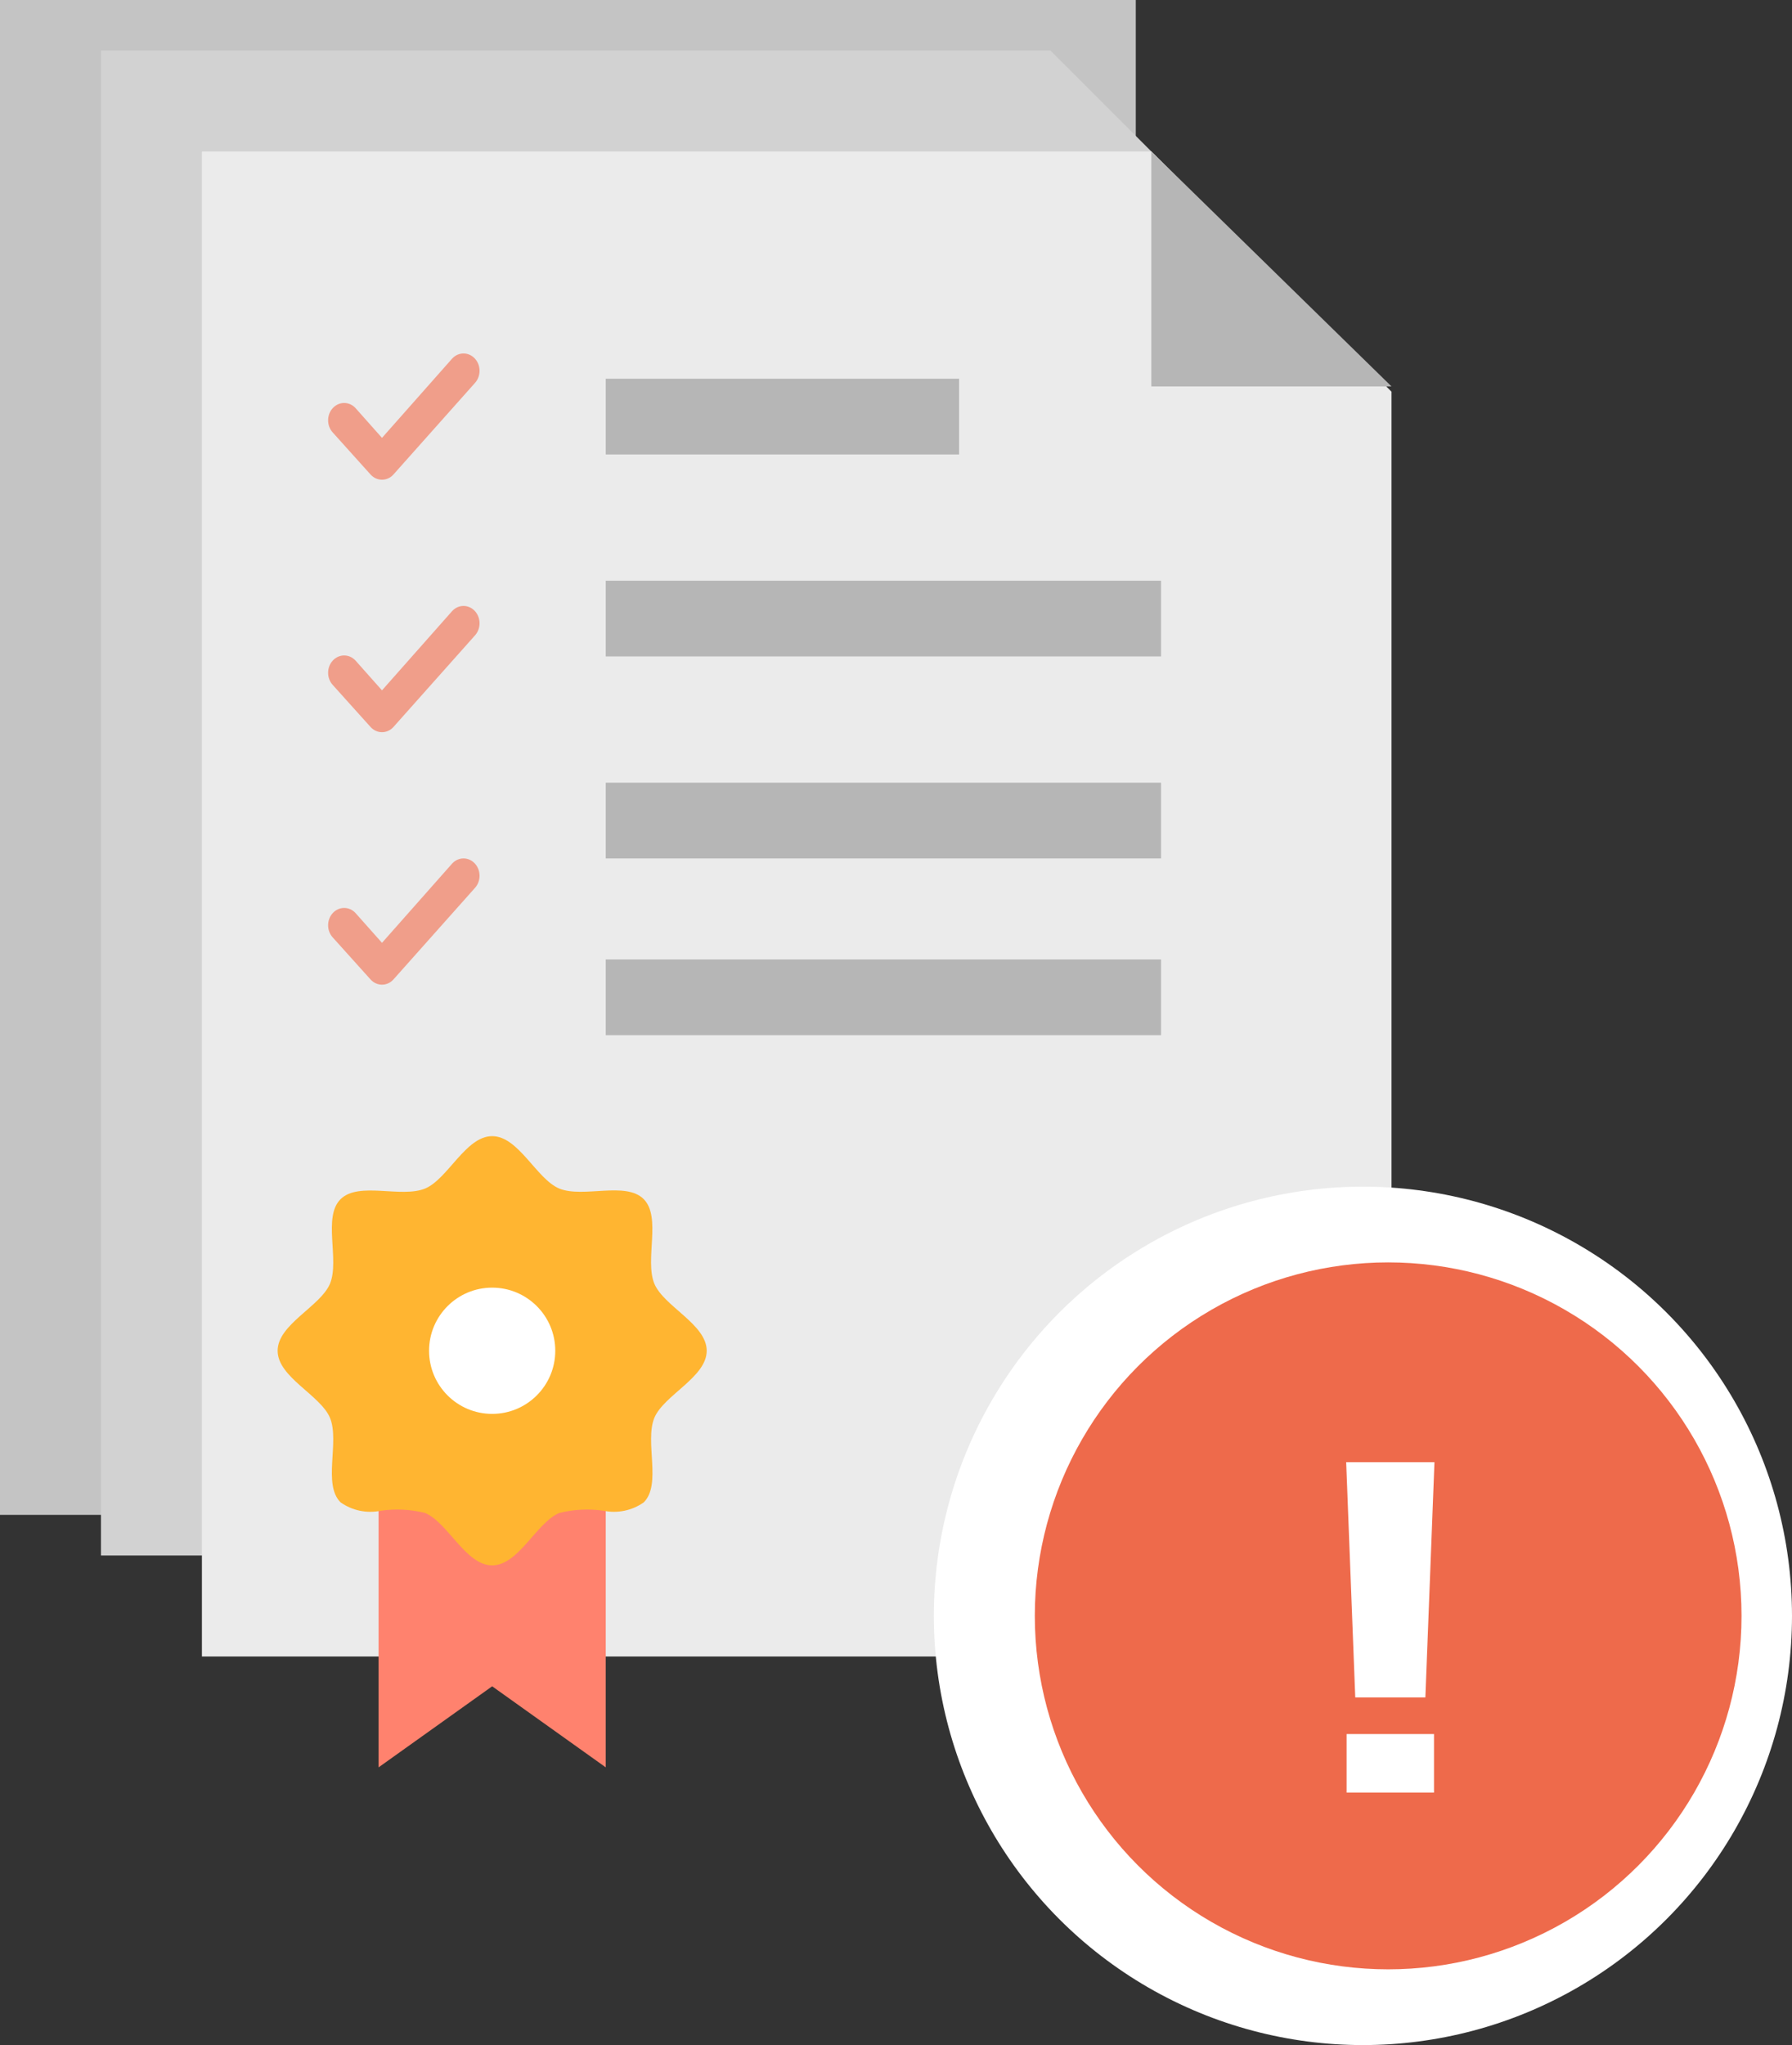 <?xml version="1.0" encoding="UTF-8"?> <svg xmlns="http://www.w3.org/2000/svg" width="71" height="81" viewBox="0 0 71 81" fill="none"><rect x="0" y="0" width="71" height="81" fill="#333333" stroke="none"/> <rect width="45" height="60" fill="#C4C4C4"></rect> <path d="M4 61.609V2H41.617L51.132 11.514V61.609H4Z" fill="#D2D2D2"></path> <path d="M8 65.609V6H45.617L55.132 15.514V65.609H8Z" fill="#EBEBEB"></path> <path d="M15 59.025V70L19.5 66.79L24 70V59.025C23.36 58.992 15.64 58.992 15 59.025Z" fill="#FF826E"></path> <path d="M28 53.5C28 54.549 26.3 55.255 25.924 56.16C25.538 57.11 26.222 58.798 25.505 59.505C25.044 59.83 24.468 59.95 23.916 59.837C23.33 59.751 22.734 59.781 22.16 59.924C21.255 60.3 20.549 62 19.5 62C18.451 62 17.745 60.3 16.84 59.924C16.266 59.781 15.67 59.751 15.085 59.837C14.531 59.95 13.956 59.83 13.495 59.505C12.778 58.798 13.462 57.11 13.076 56.16C12.7 55.255 11 54.549 11 53.5C11 52.451 12.7 51.745 13.076 50.84C13.462 49.89 12.778 48.202 13.495 47.495C14.212 46.788 15.89 47.462 16.84 47.076C17.745 46.7 18.451 45 19.5 45C20.549 45 21.255 46.7 22.16 47.076C23.11 47.462 24.798 46.778 25.505 47.495C26.212 48.212 25.538 49.89 25.924 50.84C26.3 51.745 28 52.451 28 53.5Z" fill="#FFB531"></path> <path d="M22 53.5C22 54.881 20.881 56 19.5 56C18.119 56 17 54.881 17 53.5C17 52.119 18.119 51 19.5 51C20.881 51 22 52.119 22 53.5Z" fill="white"></path> <path d="M15.135 19C14.973 19 14.81 18.933 14.686 18.799L13.186 17.132C12.938 16.864 12.938 16.43 13.186 16.162C13.435 15.894 13.836 15.894 14.085 16.162L15.135 17.343L17.916 14.201C18.164 13.933 18.565 13.933 18.814 14.201C19.062 14.47 19.062 14.903 18.814 15.172L15.584 18.799C15.461 18.933 15.298 19 15.135 19Z" fill="#F09E8A"></path> <path d="M15.135 29C14.973 29 14.81 28.933 14.686 28.799L13.186 27.132C12.938 26.864 12.938 26.43 13.186 26.162C13.435 25.894 13.836 25.894 14.085 26.162L15.135 27.343L17.916 24.201C18.164 23.933 18.565 23.933 18.814 24.201C19.062 24.47 19.062 24.903 18.814 25.172L15.584 28.799C15.461 28.933 15.298 29 15.135 29Z" fill="#F09E8A"></path> <path d="M15.135 39C14.973 39 14.81 38.933 14.686 38.799L13.186 37.132C12.938 36.864 12.938 36.43 13.186 36.162C13.435 35.894 13.836 35.894 14.085 36.162L15.135 37.343L17.916 34.201C18.164 33.933 18.565 33.933 18.814 34.201C19.062 34.47 19.062 34.903 18.814 35.172L15.584 38.799C15.461 38.933 15.298 39 15.135 39Z" fill="#F09E8A"></path> <path d="M45.617 6V15.305H55.132" fill="#B6B6B6"></path> <path d="M24 15H38V18H24V15Z" fill="#B6B6B6"></path> <path d="M24 23H46V26H24V23Z" fill="#B6B6B6"></path> <path d="M24 31H46V34H24V31Z" fill="#B6B6B6"></path> <path d="M24 38H46V41H24V38Z" fill="#B6B6B6"></path> <circle cx="54" cy="64" r="17" fill="white"></circle> <circle cx="55" cy="64" r="14" fill="#EE6A4B"></circle> <path d="M56.834 57.913L56.474 67.23H53.696L53.336 57.913H56.834ZM56.816 71H53.353V68.68H56.816V71Z" fill="white"></path> </svg> 